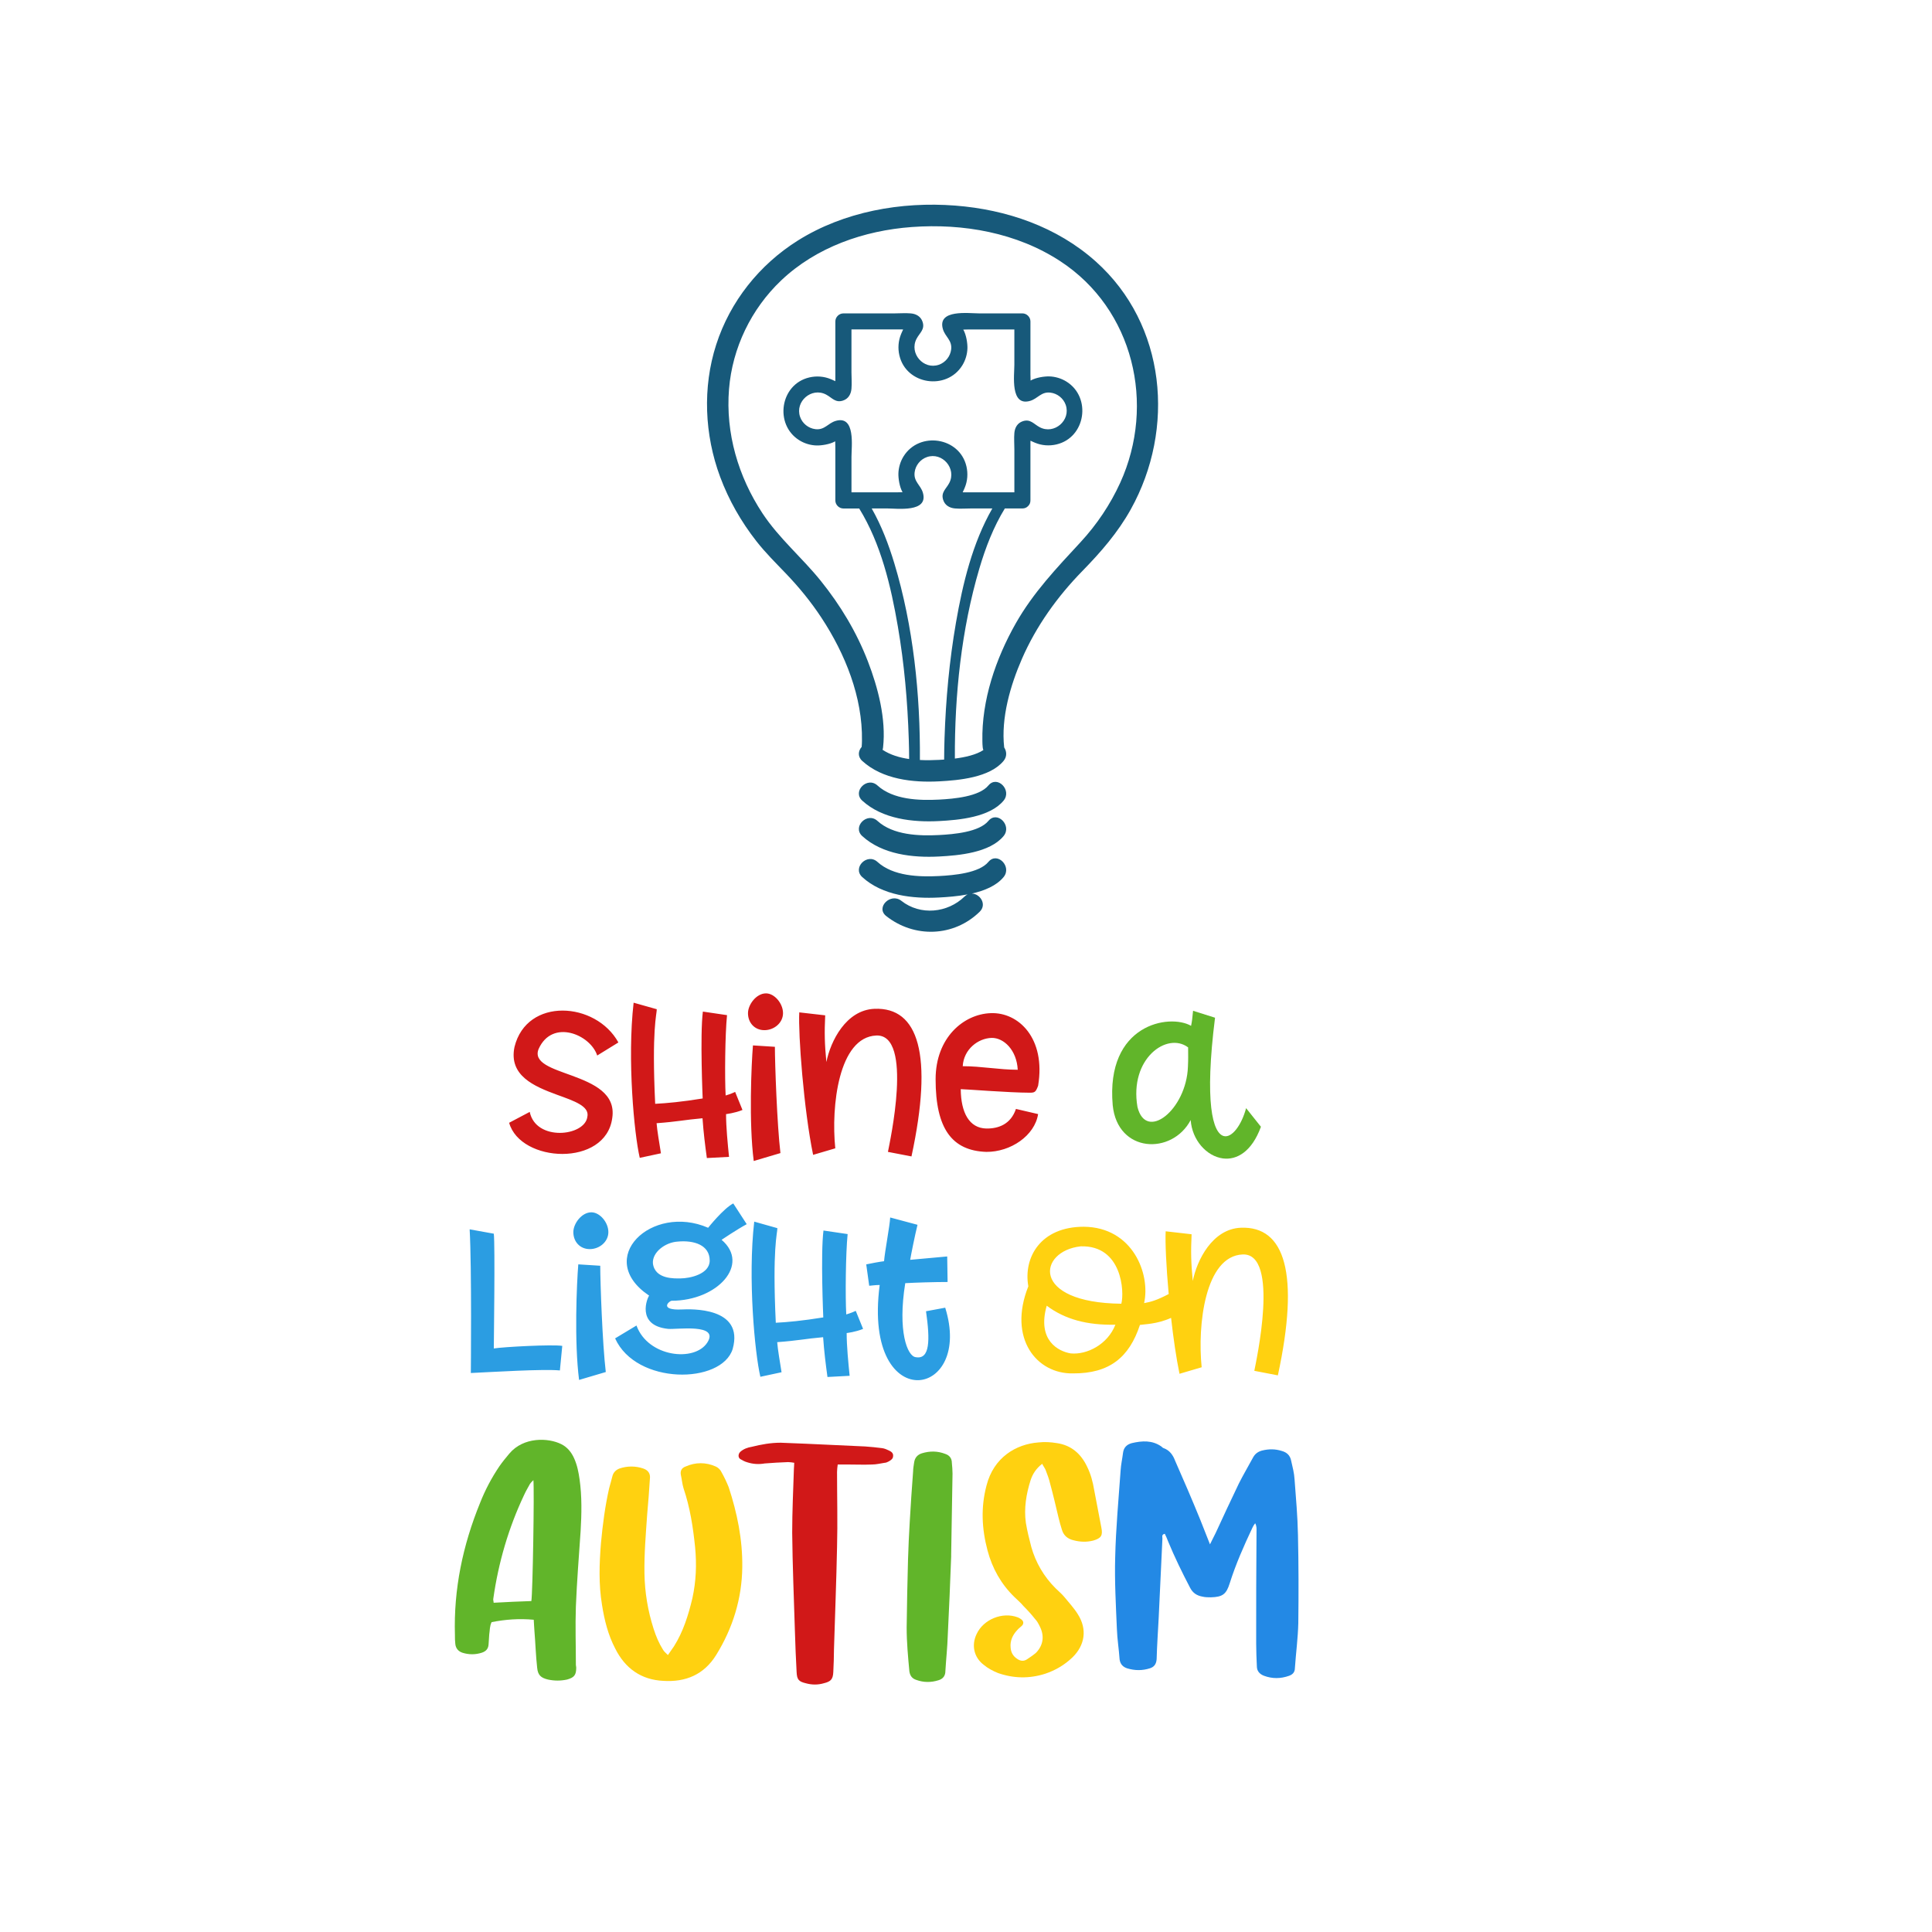 <?xml version="1.0" encoding="utf-8"?>
<!-- Generator: Adobe Illustrator 21.0.0, SVG Export Plug-In . SVG Version: 6.00 Build 0)  -->
<svg version="1.1" id="Mode_Isolation" xmlns="http://www.w3.org/2000/svg" xmlns:xlink="http://www.w3.org/1999/xlink" x="0px"
	 y="0px" viewBox="0 0 1080 1080" style="enable-background:new 0 0 1080 1080;" xml:space="preserve">
<style type="text/css">
	.st0{fill:#2389E5;}
	.st1{fill:#FFD110;}
	.st2{fill:#61B52A;}
	.st3{fill:#D11818;}
	.st4{fill:#17597A;}
	.st5{fill:#2B9DE2;}
</style>
<path class="st0" d="M679.62,856.83c4.18-9.11,8.54-18.42,12.91-27.53c2.47-4.94,5.32-9.68,7.97-14.62c1.14-2.09,2.85-3.23,4.94-3.8
	c3.8-0.95,7.41-0.95,11.01,0.19c2.85,0.76,4.75,2.47,5.32,5.51c0.76,3.42,1.71,6.84,1.9,10.44c0.76,10.25,1.71,20.7,1.9,30.95
	c0.38,16.52,0.38,32.85,0.19,49.37c-0.19,8.35-1.33,16.71-1.9,25.06c0,2.28-1.14,3.61-3.23,4.37c-4.75,1.71-9.49,1.71-14.05,0
	c-2.47-0.95-3.99-2.66-3.99-5.32c-0.19-4.18-0.38-8.54-0.38-12.72c0-20.89,0-41.77,0.19-62.66c0-1.33,0.19-2.85-0.76-4.56
	c-0.76,0.95-1.14,1.71-1.52,2.47c-4.75,10.06-9.3,20.32-12.72,31.14c-1.9,6.08-3.99,7.6-10.44,7.79c-1.52,0-3.23,0-4.75-0.38
	c-3.23-0.57-5.51-2.09-7.03-5.13c-4.37-8.36-8.54-16.9-12.15-25.63c-0.57-1.52-1.14-2.85-1.9-4.37c-1.9,0.38-1.33,1.71-1.33,2.66
	c-0.76,14.81-1.33,29.62-2.09,44.43c-0.38,7.6-0.95,15.38-1.14,22.98c-0.19,2.66-1.33,4.37-3.8,5.13c-4.18,1.33-8.35,1.33-12.72,0
	c-2.28-0.76-3.8-2.28-4.18-4.94c-0.38-5.7-1.33-11.39-1.52-17.09c-0.57-13.29-1.33-26.77-0.95-40.06
	c0.38-16.33,1.9-32.47,3.04-48.61c0.19-3.23,0.95-6.46,1.33-9.68c0.38-3.04,2.09-4.75,4.94-5.51c5.7-1.33,11.39-1.71,16.52,1.9
	c0.38,0.38,0.76,0.76,1.33,0.95c3.23,1.14,5.13,3.8,6.27,6.84c4.94,11.2,9.68,22.22,14.24,33.42c1.71,4.18,3.23,8.35,5.32,13.48
	C677.91,860.44,678.67,858.54,679.62,856.83z"/>
<path class="st1" d="M611.08,861.2c-3.8,0.95-7.41,0.76-11.01-0.19c-3.23-0.76-5.51-2.66-6.46-5.89c-0.76-2.28-1.33-4.56-1.9-6.84
	c-1.52-6.46-3.04-12.91-4.75-19.18c-0.57-2.47-1.52-4.94-2.47-7.41c-0.38-0.95-1.14-1.9-1.9-3.42c-3.42,2.66-5.32,5.7-6.46,9.11
	c-2.47,7.79-3.8,15.76-2.66,23.93c0.76,4.56,1.9,9.11,3.04,13.48c2.47,8.73,7.03,16.52,13.48,22.98c1.71,1.71,3.61,3.23,5.13,5.13
	c2.47,3.04,5.32,6.08,7.41,9.49c5.32,8.35,3.99,17.28-3.04,24.12c-4.37,4.18-9.49,7.21-15.19,9.11c-8.92,2.85-17.66,2.66-26.39-0.38
	c-2.85-1.14-5.7-2.66-7.97-4.56c-5.51-4.18-7.03-11.01-3.99-17.28c3.8-8.17,14.43-12.53,22.98-9.3c0.57,0.19,1.14,0.57,1.71,0.95
	c1.52,0.95,1.9,2.47,0.57,3.8c-0.76,0.76-1.9,1.52-2.66,2.47c-2.47,2.66-3.99,5.89-3.61,9.68c0.19,2.66,1.33,4.75,3.61,6.27
	c1.9,1.33,3.8,1.52,5.7,0.19c1.71-1.14,3.42-2.28,4.94-3.61c3.99-4.18,4.75-9.3,2.09-14.62c-0.76-1.52-1.52-3.04-2.66-4.18
	c-2.09-2.66-4.18-4.94-6.46-7.21c-1.52-1.9-3.42-3.42-5.13-5.13c-7.41-7.22-12.34-15.95-15-26.01c-3.23-12.15-3.8-24.12-0.57-36.27
	c3.99-15.76,16.52-23.17,29.05-24.11c3.42-0.38,6.84-0.19,10.25,0.38c7.97,1.14,13.48,5.89,16.9,13.1c2.09,4.18,3.23,8.54,3.99,13.1
	c1.33,6.84,2.66,13.86,3.99,20.89C616.58,858.35,615.64,859.87,611.08,861.2z"/>
<path class="st2" d="M529.81,914.18c-0.19,6.65-0.95,13.29-1.33,19.94c0,2.66-1.33,4.37-3.8,5.13c-4.18,1.33-8.35,1.33-12.53-0.19
	c-2.28-0.76-3.42-2.28-3.8-4.75c-0.76-8.17-1.52-16.33-1.52-24.5c0.19-12.72,0.38-25.25,0.76-37.98c0.19-7.03,0.57-14.05,0.95-20.89
	c0.57-9.49,1.14-18.99,1.9-28.48c0-1.71,0.38-3.42,0.57-4.94c0.38-2.66,1.9-4.37,4.37-5.13c4.37-1.33,8.73-1.33,13.1,0.38
	c2.28,0.76,3.61,2.47,3.61,4.94c0.19,2.09,0.38,3.99,0.38,6.08c-0.19,15.38-0.57,29.62-0.76,45.19v1.14
	C531.14,884.74,530.57,899.56,529.81,914.18z"/>
<path class="st3" d="M499.25,813.92c0,1.52-1.14,2.28-2.47,3.04c-0.76,0.38-1.52,0.76-2.28,0.76c-2.47,0.38-4.75,0.95-7.03,0.95
	c-4.56,0.19-8.92,0-13.29,0c-1.9,0-3.8,0-5.89,0c-0.19,1.52-0.38,2.85-0.38,4.18c0,14.05,0.38,28.1,0,42.15
	c-0.38,18.99-1.14,37.98-1.71,56.96c0,4.18-0.19,8.54-0.38,12.72c-0.19,3.99-1.33,5.32-5.32,6.27c-3.23,0.95-6.65,0.95-10.06,0
	c-3.99-0.95-4.94-2.09-5.13-6.27c-0.38-7.6-0.76-15.19-0.95-22.79c-0.57-18.42-1.33-36.65-1.52-55.07c0-11.77,0.57-23.73,0.95-35.51
	c0-0.95,0.19-2.09,0.19-3.61c-1.33-0.19-2.28-0.38-3.42-0.38c-4.37,0.19-8.73,0.38-13.1,0.76c-3.23,0.57-6.46,0.38-9.49-0.57
	c-1.52-0.38-2.85-1.14-4.18-1.9c-1.33-0.95-1.14-2.85,0-3.99c1.9-1.71,4.18-2.47,6.46-2.85c5.32-1.33,10.63-2.28,16.14-2.28
	c4.75,0.19,9.49,0.38,14.24,0.57c11.01,0.57,22.03,0.95,33.04,1.52c3.23,0.19,6.27,0.57,9.49,0.95c1.33,0.19,2.66,0.76,3.8,1.33
	C498.3,811.45,499.44,812.4,499.25,813.92z"/>
<path class="st1" d="M414.94,876.01c-0.19,17.66-5.32,34.18-14.62,49.18c-6.84,11.01-17.09,15.19-29.43,14.43
	c-12.53-0.57-21.46-7.03-26.96-18.04c-3.99-7.59-6.08-15.95-7.41-24.49c-1.9-11.39-1.52-22.98-0.57-34.56
	c0.95-10.25,2.28-20.51,4.56-30.57c0.57-2.28,1.33-4.56,1.9-7.03c0.57-1.9,1.9-3.23,3.8-3.99c4.37-1.52,9.11-1.52,13.48,0
	c2.66,0.95,3.99,2.85,3.61,5.7c-0.38,6.65-0.95,13.29-1.52,19.94c-0.76,11.01-1.71,22.03-1.52,33.04
	c0.19,10.63,1.9,20.89,5.13,30.95c1.33,4.18,3.04,8.17,5.32,11.77c0.57,0.95,1.52,1.71,2.66,2.85c1.14-1.71,2.28-3.23,3.42-4.94
	c5.13-8.16,7.98-17.28,10.25-26.77c2.09-9.49,2.47-18.99,1.52-28.67c-1.14-11.2-2.85-22.22-6.46-32.85
	c-0.76-2.47-0.95-5.13-1.52-7.6c-0.38-2.28,0.57-3.8,2.66-4.56c5.51-2.47,11.39-2.47,16.9,0c1.33,0.57,2.66,1.9,3.23,3.23
	c1.52,2.66,2.85,5.51,3.99,8.36C412.1,845.82,415.13,860.63,414.94,876.01z"/>
<path class="st2" d="M324.57,855.88c0.57-9.68,0.76-19.37-0.57-28.86c-0.57-3.99-1.33-7.98-3.04-11.77
	c-1.52-3.42-3.8-6.27-7.22-7.97c-7.22-3.61-21.08-4.18-29.05,5.32c-1.9,2.28-3.8,4.56-5.51,7.03c-4.37,6.46-7.98,13.29-10.82,20.51
	c-9.68,23.73-14.81,48.23-14.05,73.86c0,1.71,0,3.23,0.19,4.75c0.19,2.66,1.71,4.37,3.99,5.13c3.61,1.14,7.22,1.14,10.82,0
	c2.28-0.76,3.61-2.09,3.8-4.56c0.19-1.9,0.19-3.8,0.38-5.7c0.38-2.28,0.19-4.56,1.33-6.84c7.79-1.52,15.38-2.09,23.55-1.33
	c0.19,2.47,0.19,4.37,0.38,6.27c0.57,6.83,0.76,13.67,1.52,20.51c0.38,4.18,2.09,5.7,6.08,6.65c3.61,0.76,7.03,0.76,10.63,0
	c3.99-1.14,5.13-2.47,5.13-6.65c0-0.57-0.19-1.14-0.19-1.52c0-11.01-0.38-21.84,0-32.66C322.48,883.99,323.62,869.93,324.57,855.88z
	 M297.03,895c-6.84,0.19-13.67,0.57-21.08,0.95c0-0.95-0.38-1.52-0.19-2.28c2.85-20.13,8.54-39.68,17.28-58.1
	c0.95-2.09,2.09-3.99,3.23-6.08c0.38-0.57,0.76-0.95,1.9-2.09C298.74,832.91,297.79,890.82,297.03,895z"/>
<path class="st4" d="M612.56,146.19c-21.69-19.41-49.91-29.06-78.63-31.27c-30.14-2.32-62.09,3.32-87.94,19.55
	c-21.49,13.5-37.85,34.02-45.64,58.22c-7.7,23.9-6.52,50.36,2.19,73.82c4.85,13.06,11.74,25.1,20.32,36.06
	c5.06,6.46,10.82,12.14,16.48,18.05c7.34,7.66,14.06,15.89,19.89,24.76c13.19,20.05,23.05,44.36,22.61,68.75
	c-0.02,1.13-0.05,2.28-0.17,3.41c-1.89,2.13-2.39,5.35,0.33,7.83c11.29,10.31,28.28,12.18,42.93,11.41
	c11.05-0.58,28.34-2.1,36.06-11.41c2.06-2.48,1.75-5.42,0.35-7.56c0-0.01,0-0.03,0-0.04c-1.83-16.45,3.44-34.57,9.9-49.41
	c7.99-18.36,19.82-34.84,33.77-49.12c10.33-10.57,19.86-21.5,27.09-34.49C657.16,239.73,651.91,181.41,612.56,146.19z
	 M527.78,424.61c-1,0.07-1.96,0.13-2.85,0.17c-3.35,0.18-6.99,0.25-10.7,0.06c0.25-36.59-3.68-74.84-14.27-109.86
	c-3.2-10.6-7.19-21.1-12.68-30.76c2.83,0,5.65,0,8.48,0c5.74,0,23.35,2.43,20.15-8.75c-1.25-4.37-5.27-6.19-4.63-11.43
	c0.47-3.87,3.17-7.26,6.88-8.54c8.59-2.96,16.7,6.42,12.48,14.49c-1.77,3.38-4.79,5.23-3.39,9.48c0.98,3,3.54,4.47,6.56,4.75
	c3.04,0.27,6.23,0,9.28,0c3.88,0,7.76,0,11.63,0c-11.12,19.37-16.56,42.09-20.33,63.83c-3.7,21.29-5.67,42.91-6.39,64.51
	C527.88,416.57,527.78,420.59,527.78,424.61z M467.22,235.27c-4.37,1.25-6.19,5.27-11.43,4.63c-3.87-0.47-7.26-3.17-8.54-6.88
	c-2.96-8.59,6.42-16.7,14.49-12.48c3.38,1.77,5.23,4.79,9.48,3.39c3-0.98,4.47-3.54,4.75-6.56c0.27-3.04,0-6.23,0-9.28
	c0-7.98,0-15.95,0-23.93c7.07,0,14.15,0,21.22,0c2.36,0,4.72,0,7.08,0c0.12,0,0.33,0.02,0.59,0.04c-0.52,1.03-0.95,2.07-1.12,2.47
	c-1.6,3.81-1.91,8.01-0.97,12.04c3.83,16.37,26.33,19.68,35.12,5.6c1.8-2.87,2.83-6.31,2.91-9.7c0.06-2.55-0.58-7.36-2.32-10.37
	c1.13-0.02,2.26-0.08,3.34-0.08c8.4,0,16.81,0,25.21,0c0,6.6,0,13.2,0,19.8c0,5.74-2.43,23.35,8.75,20.15
	c4.37-1.25,6.19-5.27,11.43-4.63c3.87,0.47,7.26,3.17,8.54,6.88c2.96,8.59-6.42,16.7-14.49,12.48c-3.38-1.77-5.23-4.79-9.48-3.39
	c-3,0.98-4.47,3.54-4.74,6.56c-0.27,3.04,0,6.23,0,9.28c0,7.98,0,15.95,0,23.93c-7.07,0-14.15,0-21.22,0c-2.36,0-4.72,0-7.08,0
	c-0.12,0-0.33-0.02-0.59-0.04c0.52-1.03,0.95-2.07,1.12-2.47c1.6-3.81,1.91-8.01,0.97-12.04c-3.83-16.37-26.33-19.68-35.12-5.6
	c-1.8,2.87-2.83,6.31-2.91,9.7c-0.06,2.55,0.58,7.36,2.32,10.37c-1.13,0.02-2.26,0.08-3.34,0.08c-8.4,0-16.81,0-25.21,0
	c0-6.6,0-13.2,0-19.8C475.97,249.68,478.4,232.07,467.22,235.27z M626.21,269.86c-5.57,12.22-13.13,23.44-22.24,33.29
	c-13.33,14.41-26.42,28.14-36.18,45.37c-11.15,19.68-19.11,42.91-18.63,65.8c0.02,1.15,0.05,2.31,0.18,3.45
	c0.06,0.55,0.19,1.06,0.36,1.53c-4.09,2.66-10.19,4.02-15.92,4.74c-0.18-35.46,3.65-72.29,13.7-106.27
	c3.45-11.67,7.86-23.15,14.23-33.54c3.27,0,6.55,0,9.82,0c1.32,0,2.32-0.48,3.04-1.2c0.05-0.04,0.1-0.1,0.15-0.14
	c0.03-0.03,0.06-0.06,0.08-0.09c0.73-0.72,1.22-1.73,1.22-3.06c0-8.57,0-17.15,0-25.72c0-2.36,0-4.72,0-7.08
	c0-0.12,0.02-0.33,0.04-0.59c1.03,0.52,2.07,0.95,2.47,1.12c3.81,1.6,8.01,1.91,12.04,0.97c16.37-3.83,19.68-26.33,5.6-35.12
	c-2.87-1.8-6.31-2.83-9.7-2.91c-2.55-0.06-7.36,0.58-10.37,2.32c-0.02-1.13-0.08-2.26-0.08-3.34c0-9.9,0-19.81,0-29.71
	c0-2.43-2.06-4.5-4.5-4.5c-8.1,0-16.2,0-24.3,0c-5.74,0-23.35-2.43-20.15,8.75c1.25,4.37,5.27,6.19,4.63,11.43
	c-0.47,3.87-3.17,7.26-6.88,8.54c-8.59,2.96-16.7-6.42-12.48-14.49c1.77-3.38,4.79-5.23,3.39-9.48c-0.98-3-3.54-4.47-6.56-4.74
	c-3.04-0.27-6.23,0-9.28,0c-9.48,0-18.95,0-28.43,0c-2.43,0-4.5,2.06-4.5,4.5c0,8.57,0,17.15,0,25.72c0,2.36,0,4.72,0,7.08
	c0,0.12-0.02,0.33-0.04,0.59c-1.03-0.52-2.07-0.95-2.47-1.12c-3.81-1.6-8.01-1.91-12.04-0.97c-16.37,3.83-19.68,26.33-5.6,35.12
	c2.87,1.8,6.31,2.83,9.7,2.91c2.55,0.06,7.36-0.58,10.37-2.32c0.02,1.13,0.08,2.26,0.08,3.34c0,9.9,0,19.81,0,29.71
	c0,2.43,2.06,4.5,4.5,4.5c2.95,0,5.9,0,8.84,0c12.18,19.76,17.74,43.44,21.62,66.05c3.57,20.8,5.42,41.91,6.09,63
	c0.12,3.66,0.2,7.34,0.2,11c-5.37-0.77-10.56-2.32-14.85-5.16c0.13-0.41,0.23-0.86,0.28-1.33c1.77-15.89-2.84-33.47-8.49-48.1
	c-6.33-16.4-15.38-31.42-26.4-45.09c-10.47-12.99-23.31-23.7-32.55-37.71c-13.51-20.5-20.66-44.76-18.68-69.35
	c1.85-23.04,12.38-44.84,29.11-60.75c19.64-18.68,46.39-27.95,73.09-29.9c28.69-2.1,58.69,3.17,83.02,19.13
	C633.68,172.84,646.17,226.04,626.21,269.86z M561,447.57c-7.72,9.31-25.01,10.83-36.06,11.41c-14.65,0.77-31.64-1.1-42.93-11.41
	c-5.72-5.22,2.79-13.68,8.49-8.49c8.76,8,23.28,8.48,34.45,7.9c8.28-0.43,22.4-1.65,27.57-7.9
	C557.45,433.13,565.89,441.67,561,447.57z M561,467.38c-7.72,9.31-25.01,10.83-36.06,11.41c-14.65,0.77-31.64-1.1-42.93-11.41
	c-5.72-5.22,2.79-13.68,8.49-8.49c8.76,8,23.28,8.48,34.45,7.9c8.28-0.43,22.4-1.65,27.57-7.9
	C557.45,452.94,565.89,461.48,561,467.38z M561,490.31c-4.04,4.88-10.72,7.61-17.75,9.19c4.6,0.1,8.63,6.06,4.37,10.2
	c-14.45,14.08-36.47,14.81-52.24,2.36c-6.06-4.78,2.49-13.22,8.49-8.49c10.62,8.38,25.88,6.79,35.27-2.36
	c0.57-0.55,1.16-0.95,1.77-1.23c-5.64,1.07-11.35,1.49-15.97,1.73c-14.65,0.77-31.64-1.1-42.93-11.41
	c-5.72-5.22,2.79-13.68,8.49-8.49c8.76,8,23.28,8.48,34.45,7.9c8.28-0.43,22.4-1.65,27.57-7.9
	C557.45,475.88,565.89,484.41,561,490.31z"/>
<path class="st1" d="M693.65,686.31c-15.93,0.66-24.56,18.14-26.88,29.76c-1-10.4-1.11-16.37-0.66-26.11l-14.49-1.66
	c-0.33,6.1,0.31,19.79,1.68,35.08c-6.51,3.41-9.86,4.38-13.74,5.08c3.65-16.26-6.31-42.48-33.74-42.7
	c-24.01,0-33.85,17.04-30.98,33.3c-11.62,29.21,4.76,49.12,25,48.68c20.35,0.11,31.42-8.96,37.39-27.1
	c2.34-0.43,9.41-0.34,17.41-3.93c1.26,11.18,2.86,22.31,4.71,31.25l12.39-3.65c-2.43-23.56,1.88-62.17,22.9-63.06
	c21.02-0.89,7.41,60.29,6.53,65.05c4.76,0.88,13.17,2.54,13.17,2.54C726.62,711.98,718.32,685.32,693.65,686.31z M598.51,756.56
	c-6.75-1.11-18.92-7.19-13.39-26.66c10.18,7.63,22.57,10.95,38.39,10.62C619.2,751.58,607.58,757.45,598.51,756.56z M626.83,728.79
	c-51.22-0.55-46.46-29.54-22.68-32.08C627.28,696.05,628.6,722.16,626.83,728.79z"/>
<path class="st5" d="M314.31,752.36l-1.33,13.72c-9.73-0.88-37.72,0.89-49.78,1.44c0,0,0.55-58.3-0.66-80.31l13.5,2.43
	c0.77,6.64,0,61.18,0,64.16C281.46,752.91,308.89,751.47,314.31,752.36z M323.27,706.78c-0.88,10.73-2.32,43.14,0.44,64.61
	l14.93-4.42c-1.88-15.71-3.1-50.11-3.1-59.41L323.27,706.78z M330.57,677.69c-5.42,0-10.07,6.31-10.07,11.06
	c0,5.42,3.76,9.51,9.18,9.51c5.42,0,10.4-4.09,10.4-9.51S335.33,677.69,330.57,677.69z M417.42,684.32
	c-5.53,2.99-14.05,8.74-14.05,8.74c16.15,13.72-2.21,34.07-27.99,34.07c-1.99,0.55-6.53,5.42,5.75,4.87
	c4.76-0.22,35.07-1.55,28.43,22.13c-6.19,19.69-53.88,20.24-65.71-5.97l11.95-7.19c6.42,17.7,32.52,20.58,39.6,9.51
	c6.97-10.84-17.15-7.19-21.9-7.63c-18.25-1.88-11.51-17.7-10.62-18.58c-30.98-20.8,1.44-51.66,32.97-37.94
	c0,0,8.52-10.73,14.05-13.61L417.42,684.32z M396.73,704.68c0-8.74-8.85-11.5-17.92-10.62c-6.97,0.44-14.27,5.97-13.83,12.17
	c1.11,9.07,12.39,8.41,15.38,8.41C385.78,714.63,396.73,712.2,396.73,704.68z M478.37,732.78c-2.54,1.22-5.31,1.99-5.31,1.99
	c-0.55-9.96-0.33-33.85,0.77-44.91l-13.5-1.99c-1.66,13.05-0.11,48.57-0.11,48.57c-11.62,1.88-20.02,2.66-26.55,2.99
	c-1.99-41.82,0.89-49.89,0.89-52.88l-12.94-3.65c-3.65,31.64,0.33,73.57,3.43,86.73l11.84-2.54c-1-6.31-2.1-12.61-2.43-16.82
	c11.95-0.88,15.49-1.88,25.67-2.77c0.55,7.96,1.44,15.04,2.43,22.24l12.39-0.66c-0.77-7.63-1.66-16.71-1.66-23.9
	c0,0,4.87-0.55,9.18-2.32L478.37,732.78z M528.38,731.01L517.65,733c2.32,16.26,2.21,27.1-5.75,25.67
	c-4.76-0.55-10.18-14.6-5.86-41.37c5.53-0.33,16.48-0.66,23.67-0.66l-0.22-14.27c-0.88,0-19.8,1.88-20.69,1.88
	c0.33-2.21,2.66-13.83,4.09-19.58l-15.27-4.09c-0.22,4.65-2.99,18.92-3.43,24.45c-2.21,0.22-7.96,1.33-9.96,1.77l1.66,11.95
	c0.88,0,3.32-0.44,5.86-0.44c-4.98,38.06,9.29,53.88,22.01,53.21C525.61,770.83,536.12,755.79,528.38,731.01z"/>
<path class="st2" d="M696.58,619.46c-2.54,9.51-7.97,16.81-12.5,15.6c-6.2-1.66-10.84-18.7-4.87-66.15l-12.28-3.87
	c-0.44,4.54-0.55,5.64-1.11,8.41c-12.06-6.97-47.79-1-43.81,44.36c2.66,26.88,33.19,27.99,43.59,8.3
	c0.77,11.17,8.85,20.24,18.03,21.46c7.74,1,16.15-3.76,21.24-17.7L696.58,619.46z M664.06,596.34
	c-0.88,24.12-23.45,41.93-28.21,22.46c-4.65-27.1,16.59-42.15,28.32-33.3C664.17,590.48,664.28,591.58,664.06,596.34z"/>
<path class="st3" d="M301.09,586.38c-3.1,7.74,7.52,10.84,18.7,14.93c11.95,4.42,24.56,9.96,22.46,23.67
	c-3.65,27.55-51.33,25.11-57.64,2.66l11.51-6.08c3.43,16.59,30.64,13.72,32.19,2.88c1.44-6.08-7.3-8.96-17.04-12.5
	c-12.61-4.65-26.99-10.62-23.67-26.66c6.86-27.99,45.47-25.44,58.08-2.54l-11.84,7.3C330.08,578.31,308.73,569.35,301.09,586.38z
	 M410.95,610.39c-2.54,1.22-5.31,1.99-5.31,1.99c-0.55-9.96-0.33-33.85,0.77-44.91l-13.5-1.99c-1.66,13.05-0.11,48.57-0.11,48.57
	c-11.62,1.88-20.02,2.66-26.55,2.99c-1.99-41.82,0.89-49.89,0.89-52.88l-12.94-3.65c-3.65,31.64,0.33,73.57,3.43,86.73l11.84-2.54
	c-1-6.31-2.1-12.61-2.43-16.82c11.95-0.88,15.49-1.88,25.67-2.77c0.55,7.96,1.44,15.04,2.43,22.24l12.39-0.66
	c-0.77-7.63-1.66-16.71-1.66-23.9c0,0,4.87-0.55,9.18-2.32L410.95,610.39z M420.9,584.39c-0.88,10.73-2.32,43.14,0.44,64.61
	l14.93-4.42c-1.88-15.71-3.1-50.11-3.1-59.41L420.9,584.39z M428.2,555.3c-5.42,0-10.07,6.31-10.07,11.06
	c0,5.42,3.76,9.51,9.18,9.51c5.42,0,10.4-4.09,10.4-9.51S432.96,555.3,428.2,555.3z M488.83,563.93
	c-15.93,0.66-24.56,18.14-26.88,29.76c-1-10.4-1.11-16.37-0.66-26.11l-14.49-1.66c-0.66,12.17,2.54,54.54,7.74,79.65l12.39-3.65
	c-2.43-23.56,1.88-62.17,22.9-63.06c21.02-0.89,7.41,60.29,6.53,65.05c4.76,0.88,13.16,2.54,13.16,2.54
	C521.79,589.59,513.5,562.93,488.83,563.93z M575.67,610.83c-11.39,0-36.29-1.99-38.61-1.99c0.11,13.16,4.76,21.79,14.27,22.01
	c6.86,0.11,13.72-2.43,16.59-10.95l12.39,2.88c-1.88,12.06-15.38,21.24-28.98,21.13c-19.14-0.66-28.32-12.94-28.32-40.6
	c0-23.34,15.71-36.4,30.75-36.95c15.6-0.66,30.97,14.05,26.55,40.6C578.99,610.39,578.54,610.83,575.67,610.83z M568.92,598
	c-0.55-10.95-7.74-17.92-14.6-17.81c-7.52,0.22-15.6,6.31-16.15,15.82C548.67,596.01,558.41,598,568.92,598z"/>
</svg>
